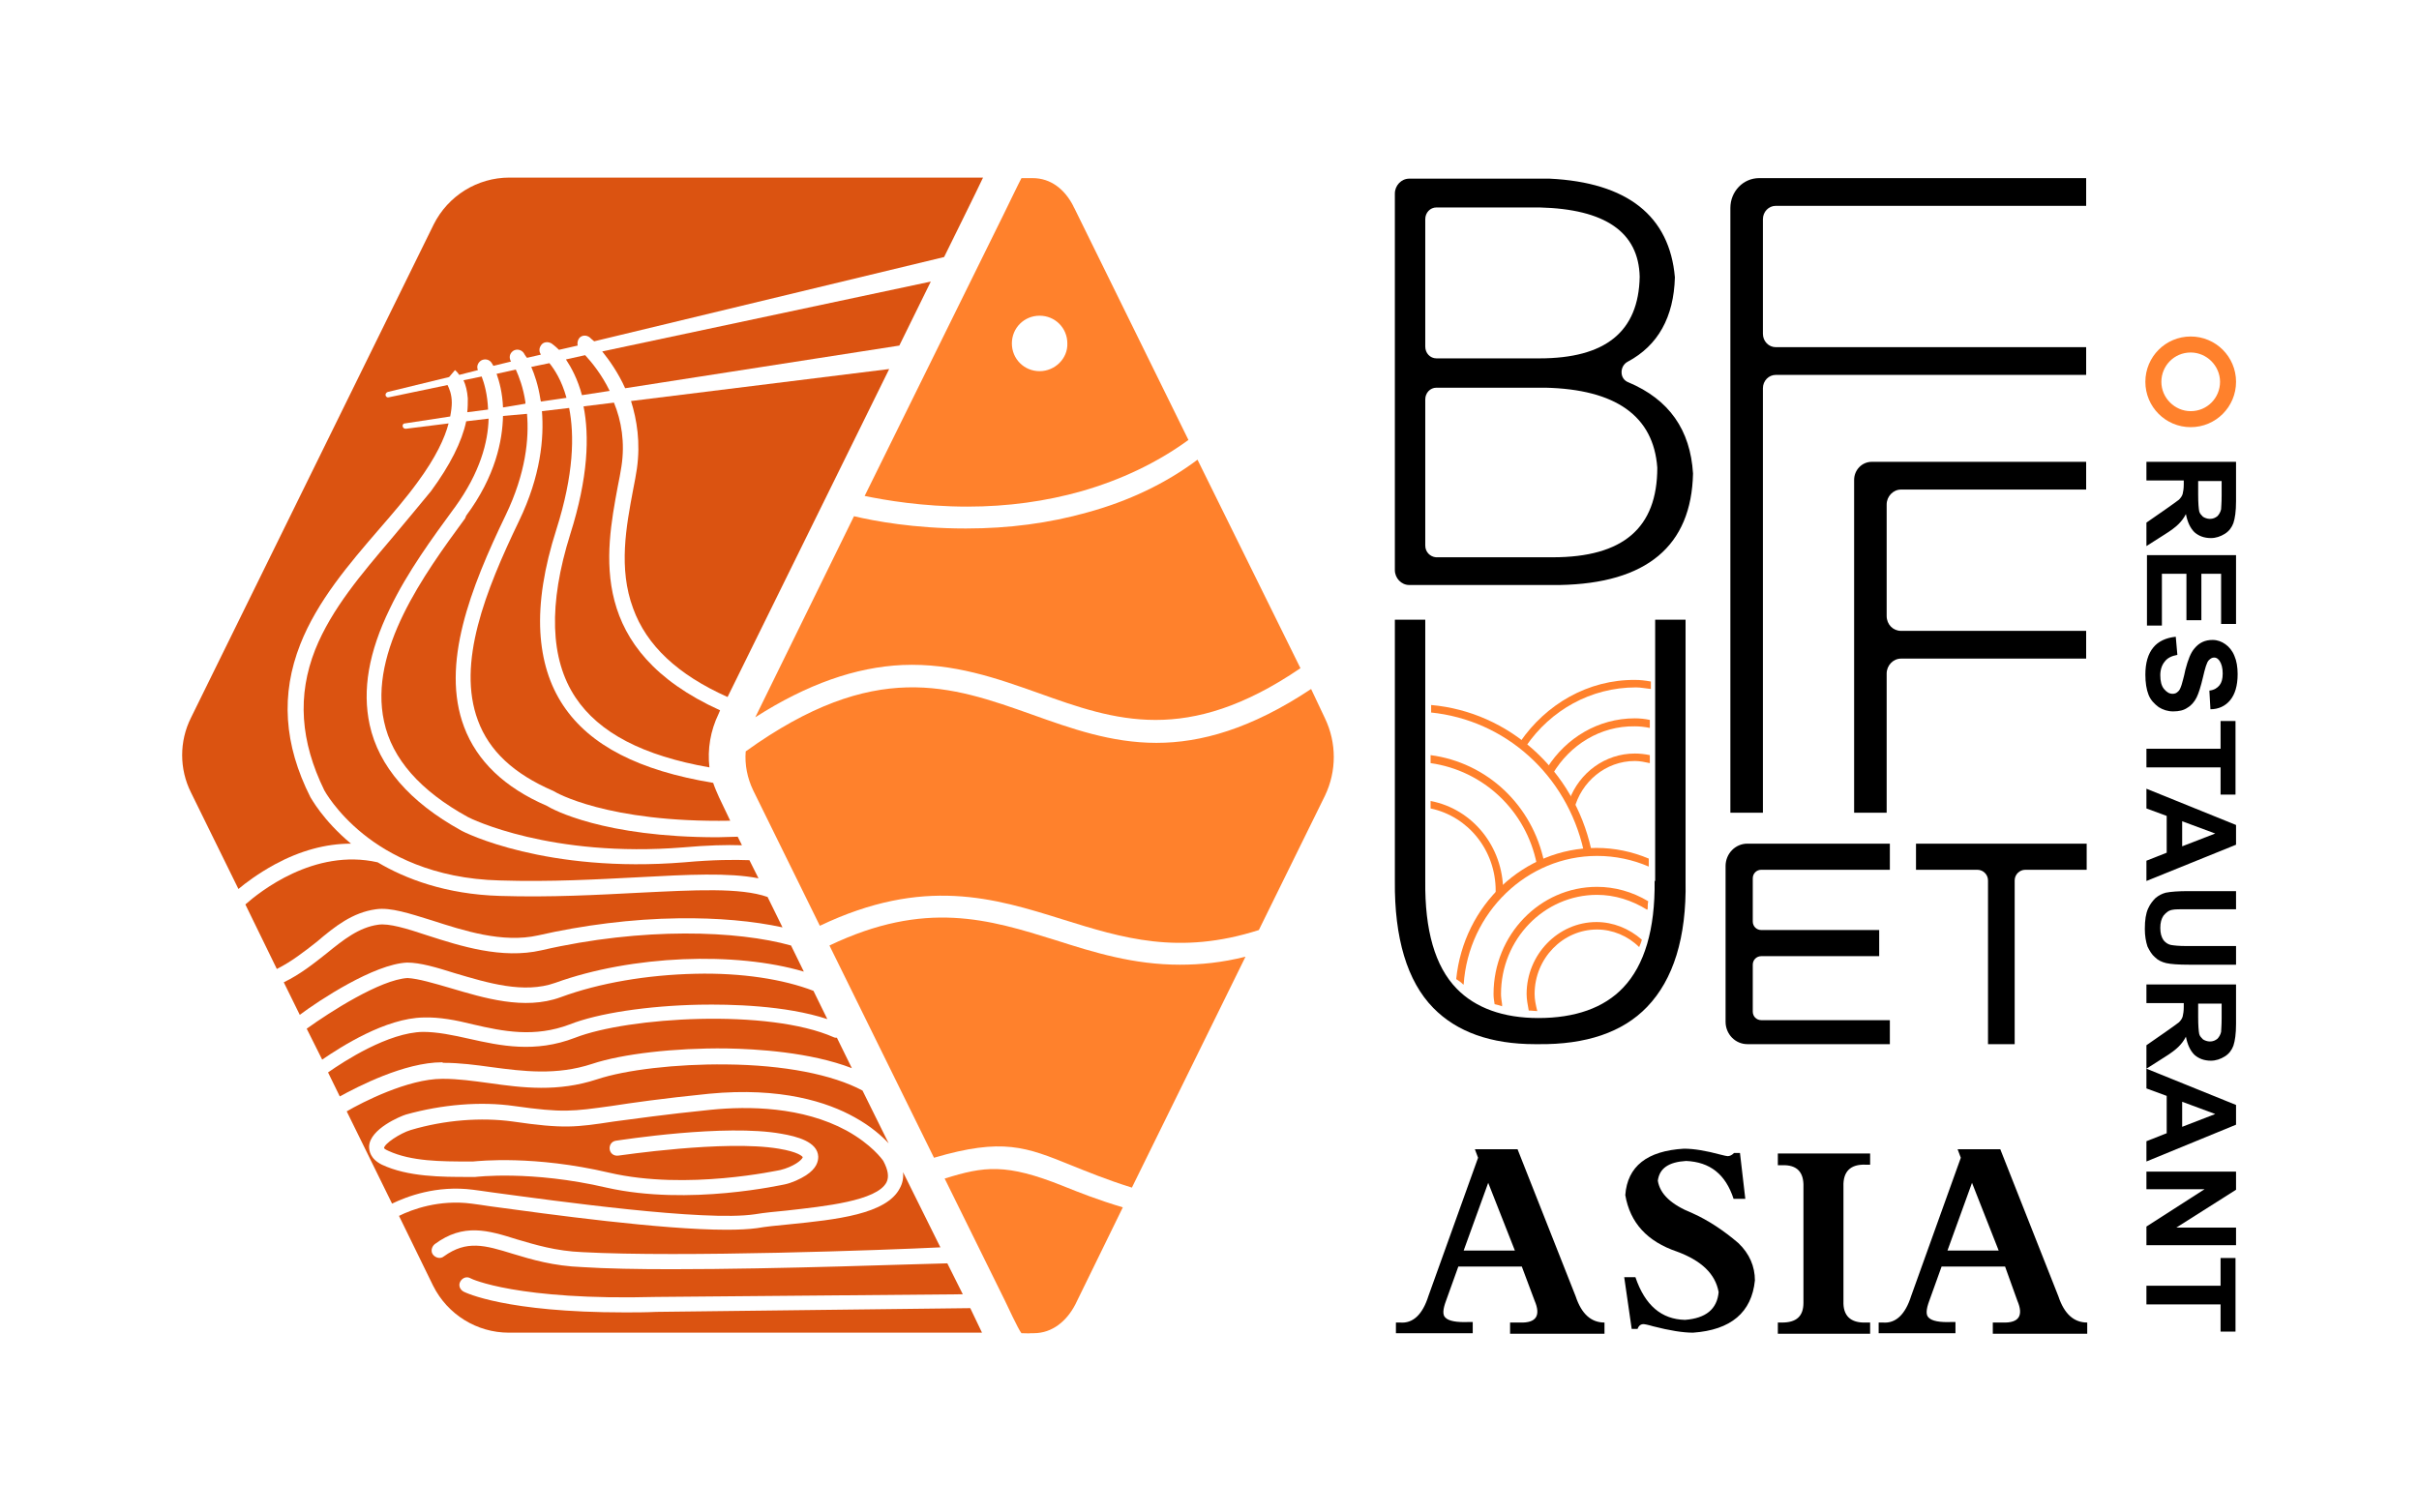 <?xml version="1.0" encoding="utf-8"?>
<!-- Generator: Adobe Illustrator 25.2.0, SVG Export Plug-In . SVG Version: 6.00 Build 0)  -->
<svg version="1.1" id="Layer_1" xmlns="http://www.w3.org/2000/svg" xmlns:xlink="http://www.w3.org/1999/xlink" x="0px" y="0px"
	 viewBox="0 0 453.5 283.5" style="enable-background:new 0 0 453.5 283.5;" xml:space="preserve">
<style type="text/css">
	.st0{fill:#FF812C;}
	.st1{fill:#DB5311;}
</style>
<g>
	<g>
		<path class="st0" d="M203.8,96.1c-7.1,2-14.7,3-22.6,3c-0.1,0-0.2,0-0.3,0c-9.5,0-17-1.4-20.8-2.3l-18.5,37.7
			c9.7-6.2,18.8-9.4,27.6-9.8c9.6-0.4,17.7,2.5,25.6,5.3c14.2,5.1,27.7,9.8,49-4.7l-19.3-39.1C218.5,90.7,211.5,94,203.8,96.1z"/>
		<path class="st0" d="M245.8,129.2c-11.3,7.5-20.7,10.1-29,10.1c-8.5,0-16-2.7-23.3-5.3c-15.2-5.4-29.5-10.5-53.7,6.9
			c-0.2,2.5,0.3,5,1.4,7.3l12.5,25.4c19.5-9.3,32.7-5.2,45.5-1.2c11.2,3.5,21.8,6.8,36.8,2l12.4-25.2c2.2-4.6,2.2-9.9,0-14.5
			L245.8,129.2z"/>
		<path class="st0" d="M200.8,218.5c3,1.2,6.6,2.7,11.4,4.2l21.3-43.3c-4.4,1.1-8.4,1.5-12.3,1.5c-8.7,0-16.1-2.3-23.3-4.6
			c-12.5-3.9-24.4-7.6-42.4,1l19.6,39.8C188,213.3,192.4,215.1,200.8,218.5z"/>
		<path class="st0" d="M199.3,222.4c-10.7-4.3-14.8-3.7-22.2-1.4l11.3,22.9c0.4,0.8,2.5,5.4,3.1,6.1c4.4,0.1-0.6,0,2.3,0
			c3.5,0,6.2-2.3,7.8-5.4l8.9-18.2C205.8,225,202.3,223.6,199.3,222.4z"/>
		<path class="st0" d="M410.7,80.1c-4.7,0-8.5-3.8-8.5-8.5c0-4.7,3.8-8.5,8.5-8.5c4.7,0,8.5,3.8,8.5,8.5
			C419.2,76.3,415.4,80.1,410.7,80.1z M410.7,66.1c-3.1,0-5.5,2.5-5.5,5.5s2.5,5.5,5.5,5.5c3.1,0,5.5-2.5,5.5-5.5
			S413.7,66.1,410.7,66.1z"/>
		<g>
			<path class="st0" d="M306.5,141.3c-5.6,0-10.4,3.6-12.3,8.7c0.3,0.6,0.6,1.2,0.9,1.8c1.3-5.2,5.9-9.1,11.4-9.1
				c0.9,0,1.9,0.2,2.8,0.4l0-1.5C308.3,141.4,307.4,141.3,306.5,141.3z"/>
		</g>
		<g>
			<path class="st0" d="M306.5,134.7c-6.9,0-12.9,3.7-16.4,9.2c0.3,0.4,0.6,0.8,1,1.2c3.2-5.4,8.9-9,15.4-8.9c0.9,0,1.8,0.1,2.8,0.3
				l0-1.5C308.4,134.8,307.4,134.7,306.5,134.7z"/>
		</g>
		<g>
			<path class="st0" d="M306.6,127.5c-8.9-0.1-16.8,4.6-21.6,11.6c0.4,0.3,0.7,0.5,1.1,0.8c4.6-6.7,12.1-11,20.6-11
				c0.9,0,1.8,0.2,2.8,0.3l0-1.4C308.4,127.6,307.5,127.5,306.6,127.5z"/>
		</g>
		<path class="st0" d="M268.2,133.6c14,1.4,25.5,11.7,28.7,25.9l1.4-0.3c-3.3-14.8-15.4-25.7-30-27V133.6z"/>
		<path class="st0" d="M268.2,143.1c9.9,1.4,17.9,8.9,19.9,18.9l1.4-0.3c-2.2-10.7-10.7-18.7-21.3-20.1V143.1z"/>
		<path class="st0" d="M268.2,151.6c7.1,1.5,12.2,7.9,12.2,15.4c0,0.3,0,0.6,0,0.9l1.4,0.1c0-0.3,0-0.6,0-0.9
			c0-8.3-5.7-15.4-13.6-16.9V151.6z"/>
		<path class="st0" d="M274.3,184.6l0.1,0c0.9-13.5,11.9-24.1,25-24.1c3.4,0,6.7,0.7,9.7,2l0-0.1V161c-3.1-1.3-6.4-2-9.8-2
			c-13.6,0-24.9,10.7-26.3,24.6C273.5,183.9,273.9,184.2,274.3,184.6z"/>
		<path class="st0" d="M281.6,188.7l0-0.4c-0.1-0.7-0.2-1.3-0.2-1.9c0-10.3,8.1-18.6,18-18.6c3.3,0,6.5,1,9.4,2.8l0.1-0.2
			c0-0.4,0-0.9,0.1-1.4c-3-1.8-6.3-2.7-9.6-2.7c-10.7,0-19.4,9-19.4,20.1c0,0.7,0.1,1.3,0.2,1.9
			C280.6,188.4,281.1,188.5,281.6,188.7z"/>
		<path class="st0" d="M288.2,189.6c-0.3-1.2-0.5-2.2-0.5-3.2c0-6.7,5.3-12.1,11.7-12.1c2.9,0,5.8,1.2,7.9,3.3
			c0.2-0.5,0.4-0.9,0.5-1.4c-2.4-2.1-5.4-3.3-8.5-3.3c-7.2,0-13.1,6.1-13.1,13.5c0,1,0.2,2,0.4,3.1
			C287.3,189.5,287.7,189.6,288.2,189.6z"/>
		<path class="st0" d="M201.4,39c-0.1-0.1-0.1-0.2-0.2-0.4c-1.6-3.1-4.2-5.2-7.6-5.2c-0.4,0-0.7,0-1,0c-0.3,0-0.5,0-0.5,0
			c-0.2,0-0.4,0-0.6,0c-0.2,0.3-3,6.1-3.2,6.5L162.1,93c3.9,0.8,10.8,2,19.3,2c7.5,0,14.7-1,21.4-2.9c7.3-2.1,14.1-5.3,20-9.6
			L201.4,39z M194.9,69.6c-2.9,0-5.2-2.3-5.2-5.2c0-2.9,2.3-5.2,5.2-5.2c2.9,0,5.2,2.3,5.2,5.2C200.2,67.2,197.8,69.6,194.9,69.6z"
			/>
	</g>
	<g>
		<path class="st1" d="M76.3,180.5c2.5,0,5.5,0.9,9,2c6.1,1.8,12.9,3.9,18.8,1.8c14.4-5.2,33.8-5.9,46.6-2.1l-2.4-4.9
			c-10-2.8-27.7-3.5-46.8,0.9c-7.4,1.7-15.2-0.8-21.4-2.8c-3.9-1.3-7.2-2.3-9.2-2c0,0,0,0,0,0c-3.6,0.5-6.5,2.8-9.7,5.4
			c-2.4,1.9-4.9,3.9-8,5.4l3,6.1C59.8,187.6,70.1,180.8,76.3,180.5C76.2,180.5,76.2,180.5,76.3,180.5z"/>
		<path class="st1" d="M70.5,170.5c2.7-0.4,6.3,0.8,10.5,2.1c5.9,1.9,13.2,4.3,19.9,2.8c8.3-1.9,17.6-3.1,26.3-3.2
			c7.4-0.1,14,0.5,19.5,1.7l-2.8-5.7c-5.1-1.8-13.7-1.3-24-0.8c-7.8,0.4-16.6,0.9-26.2,0.6c-10.1-0.3-17.7-3.2-22.9-6.3
			c-11.9-2.7-22.2,5.6-24.8,7.9l5.9,12.1c2.8-1.4,5.2-3.3,7.5-5.1C62.8,173.7,66.1,171.1,70.5,170.5z"/>
		<path class="st1" d="M101.3,74.8c0,0.2,0.1,0.3,0.1,0.5l4.8-0.7c-0.9-3.3-2.3-5.4-3.2-6.5l-3.4,0.7
			C100.2,70.2,100.9,72.2,101.3,74.8z"/>
		<path class="st1" d="M91.5,76.8c-0.1-2.8-0.7-4.9-1.2-6.2l-3.4,0.7c0.4,0.9,0.7,2,0.8,3.4c0,0.8,0,1.7-0.1,2.6L91.5,76.8z"/>
		<path class="st1" d="M88.7,192.1c5.6,1.3,11.5,2.5,18.1,0c5.3-2.1,14.6-3.5,24.3-3.7c5.8-0.1,16.1,0.1,24,2.7l-2.6-5.3
			c-5.7-2.2-13.5-3.4-22.1-3.2c-9,0.2-18,1.7-25.3,4.4c-6.8,2.5-14.5,0.1-20.6-1.7c-3.1-0.9-6.1-1.8-8.1-1.9
			c-5.1,0.3-14.6,6.4-18.9,9.5l2.9,5.8c3.5-2.4,11.9-7.8,19-7.9C82.4,190.7,85.5,191.3,88.7,192.1z"/>
		<path class="st1" d="M76.1,209c6.8-1.9,14-2.5,20.3-1.6c9.2,1.3,10.9,1,18.2,0c3.9-0.6,9.4-1.4,18.3-2.3
			c13.6-1.3,22.3,1.6,27.3,4.4c3.1,1.7,5.2,3.6,6.4,4.9l-4.9-9.9c-5.6-3-14.7-4.8-25.6-4.9c-9.3-0.1-18.8,1-24.2,2.8
			c-7.3,2.4-13.9,1.6-20.2,0.7c-3-0.4-5.8-0.8-8.6-0.8c-0.1,0-0.1,0-0.2,0c-6.4,0-15,4.4-17.9,6.1l8.5,17.3
			c2.7-1.3,8.3-3.5,15.2-2.6c0.9,0.1,2.1,0.3,3.6,0.5c11.9,1.6,39.8,5.5,49.2,4.1c1.8-0.3,3.9-0.5,6-0.7c7.1-0.8,16.9-1.8,18.7-5.3
			c0.5-1,0.3-2.3-0.6-4c-0.2-0.3-2.2-3.1-6.9-5.7c-8.3-4.5-18.4-4.6-25.4-3.9c-8.9,0.9-14.3,1.7-18.2,2.2c-7.2,1.1-9.4,1.4-19,0
			c-5.9-0.8-12.7-0.3-19.1,1.6c-2,0.6-5,2.6-5,3.4c0,0,0.1,0.2,0.8,0.5c4.3,2,10,2,15,2l0.9,0c1.2-0.1,11.4-1.2,25.5,2.1
			c14.6,3.4,31.9-0.5,32.1-0.5c2.4-0.6,4-1.8,4.2-2.4c-0.1-0.2-0.9-1-4.5-1.6c-10.1-1.7-29.9,1.3-30.1,1.3c-0.8,0.1-1.5-0.4-1.6-1.2
			c-0.1-0.8,0.4-1.5,1.2-1.6c0.8-0.1,20.4-3.2,31-1.3c2.9,0.5,6.8,1.5,6.9,4.3c0,0.9-0.3,2.2-2.3,3.5c-1.1,0.7-2.6,1.4-4,1.7
			c-0.2,0-17.9,4.1-33.4,0.6c-14.2-3.3-24.5-2-24.6-2c-0.1,0-0.1,0-0.2,0h0l-1,0c-5.1,0-11.4,0-16.3-2.3c-2.2-1.1-2.4-2.6-2.4-3.4
			C69.3,211.7,75.1,209.3,76.1,209z"/>
		<path class="st1" d="M51.5,162.1c4.8-2.6,9.6-3.9,14.3-3.9c-5.3-4.4-7.5-8.6-7.6-8.7c-5-9.9-5.6-19.3-1.9-28.7
			c3.2-8.1,9.1-15,14.8-21.6c2.6-3,5.1-5.9,7.2-8.8c3.4-4.6,5.1-8.3,5.8-11l-8,1c-0.3,0-0.5-0.1-0.6-0.4c-0.1-0.3,0.1-0.6,0.4-0.6
			l8.5-1.3c0.2-1,0.3-1.9,0.3-2.6c0-1.6-0.5-2.7-0.8-3.3l-11,2.3c-0.3,0.1-0.5-0.1-0.6-0.3c-0.1-0.3,0.1-0.6,0.4-0.7l11.5-2.8
			l1.1-1.3c0.1,0.1,0.4,0.3,0.8,0.9l3.5-0.9c-0.3-0.7,0-1.4,0.6-1.8c0.7-0.4,1.6-0.2,2,0.5c0,0,0.1,0.2,0.3,0.5l3.3-0.8c0,0,0,0,0,0
			c-0.4-0.7-0.3-1.5,0.4-2c0.6-0.4,1.5-0.3,2,0.4c0,0,0.2,0.4,0.6,0.9l2.6-0.6c-0.3-0.5-0.4-1.1,0-1.7c0.4-0.7,1.3-0.8,2-0.4
			c0.1,0.1,0.6,0.4,1.4,1.2l3.5-0.8c-0.1-0.5,0-1,0.3-1.4c0.5-0.6,1.4-0.6,2-0.1c0.1,0.1,0.3,0.3,0.8,0.7l65.6-15.8l3.4-6.9
			c1.7-3.4,3.9-8,3.9-8H95.5c-6,0-11.5,3.4-14.2,8.8l-45.5,92.5c-2.2,4.4-2.2,9.6,0,14l8.9,18.1C46,165.6,48.4,163.8,51.5,162.1z"/>
		<path class="st1" d="M83.2,199.3c3,0,6,0.4,8.9,0.8c6,0.8,12.2,1.6,18.9-0.6c5.7-1.9,15.5-3,25.1-2.9c5.8,0.1,15.8,0.7,23.6,3.7
			l-2.8-5.7c-0.2,0-0.4,0-0.6-0.1c-12.2-5.4-38.5-3.8-48.5,0.1c-7.5,2.9-14,1.5-19.8,0.2c-3.1-0.7-6-1.3-8.7-1.3
			c-6.5,0.1-14.8,5.5-17.8,7.6l2.2,4.5c3.3-1.8,12.1-6.4,19.2-6.4C83,199.3,83.1,199.3,83.2,199.3z"/>
		<path class="st1" d="M106.9,100.2c-4.1,13.1-3.8,23.4,1,30.6c4.4,6.6,12.6,10.9,25.1,13.1c-0.4-3.4,0.2-6.9,1.7-10l0.3-0.7
			c-24.9-11.3-21.5-29.5-19.2-41.9c0.3-1.4,0.5-2.6,0.7-3.8c0.7-4.5,0-8.6-1.4-12l-5.7,0.7C110.5,81.7,110.3,89.5,106.9,100.2z"/>
		<path class="st1" d="M109.1,74.1l5.2-0.8c-1.5-3.1-3.4-5.4-4.6-6.7l-3.6,0.8C107.1,68.9,108.3,71.1,109.1,74.1z"/>
		<path class="st1" d="M119.4,87.9c-0.2,1.2-0.4,2.5-0.7,3.9c-1.3,6.9-2.8,14.8,0,22.3c2.5,6.9,8.3,12.4,17.7,16.6l30.3-61.5
			l-48.4,6C119.4,78.7,120.1,83,119.4,87.9z"/>
		<path class="st1" d="M123.1,246c-2.1,0.1-4.1,0.1-6,0.1c-22.3,0-29.8-3.7-30.2-3.9c-0.7-0.4-1-1.2-0.6-1.9c0.4-0.7,1.2-1,1.9-0.6
			c0.1,0.1,8.8,4.2,34.8,3.5c0,0,0,0,0,0l57.5-0.5l-2.9-5.8C172,237,146.4,238,126,238c-6.4,0-12.3-0.1-16.9-0.4
			c-5.3-0.2-9.4-1.4-13-2.5c-5.2-1.6-8.6-2.6-12.9,0.5c-0.6,0.5-1.5,0.3-2-0.3c-0.5-0.6-0.3-1.5,0.3-2c5.4-4,10-2.6,15.4-0.9
			c3.4,1,7.3,2.2,12.3,2.4c0,0,0,0,0,0c18.4,1,57-0.4,67.1-0.9l-7-14.1c0.1,1.1-0.1,2.1-0.6,3c-2.5,4.9-11.9,5.9-20.9,6.8
			c-2.1,0.2-4.2,0.4-5.9,0.7c-1.5,0.2-3.4,0.3-5.7,0.3c-12.2,0-33.3-2.9-44.3-4.4c-1.4-0.2-2.6-0.4-3.5-0.5
			c-6.1-0.8-11.2,1.1-13.6,2.3l6.4,13.1c2.7,5.4,8.2,8.8,14.2,8.8h88.7l-2.2-4.6L123.1,246z"/>
		<path class="st1" d="M73.4,101c-5.5,6.5-11.2,13.1-14.3,20.8c-3.4,8.6-2.8,17.2,1.7,26.4c0,0,2.2,4.1,7.3,8.2
			c4.7,3.8,13,8.4,25.6,8.7c9.5,0.3,18.2-0.2,26-0.6c9.3-0.5,16.9-0.9,22.5,0.2l-1.7-3.4c-2.8-0.1-6.7-0.1-12.2,0.4
			c-25.9,2.1-41.3-5.6-41.9-6c0,0,0,0,0,0c-9.6-5.3-15.4-12-17.1-19.8c-1.4-6.5-0.2-13.6,3.8-21.8c3.3-6.9,8.1-13.4,11.9-18.6
			l0.3-0.4c4.7-6.5,6.2-12.2,6.3-16.6l-4.2,0.5c-0.8,3.8-3,8.2-6.6,13.1C78.5,94.9,76,97.9,73.4,101z"/>
		<path class="st1" d="M112.9,65.9c1.3,1.6,3,4,4.3,6.9l51.4-8l5.9-12L112.9,65.9z"/>
		<path class="st1" d="M94.3,76.4l4.2-0.7c0-0.1,0-0.2,0-0.3c-0.4-2.7-1.2-4.8-1.8-6.1l-3.6,0.8C93.6,71.5,94.2,73.7,94.3,76.4z"/>
		<path class="st1" d="M87.2,97.2C79.5,107.7,69.1,122,72,135.3c1.5,7,6.8,13,15.7,17.9c0.5,0.3,15.6,7.7,40.4,5.7
			c4.5-0.4,8.1-0.5,11-0.4l-0.8-1.6c-1.3,0-2.5,0.1-3.8,0.1c-21.3,0-30.9-5.2-32-5.9c-7.9-3.4-13.1-8.4-15.5-14.8
			c-4.4-11.7,1.2-26,7.8-39.7c3.8-7.9,4.4-14.4,4-19L94.3,78c-0.1,4.6-1.4,11.3-6.9,18.7L87.2,97.2z"/>
		<path class="st1" d="M97.3,97.7c-6.3,13.1-11.7,26.7-7.7,37.4c2.1,5.7,6.7,10,14.1,13.2c0.1,0,0.1,0.1,0.2,0.1
			c0.1,0.1,9.9,5.9,33,5.5l-2.1-4.4c-0.4-0.9-0.8-1.8-1.1-2.7c-13.9-2.3-23.1-7-28.1-14.5c-2.6-3.9-4-8.5-4.3-13.8
			c-0.3-5.6,0.7-12,3-19.2c3.3-10.4,3.4-17.7,2.4-22.8l-5.1,0.6C102,82.1,101.4,89.2,97.3,97.7z"/>
	</g>
	<g>
		<path d="M305.3,71.7c-0.8-0.3-1.3-1-1.3-1.9c0-0.8,0.4-1.6,1.2-2c5.6-3,8.6-8.3,8.8-15.8c-1-11.5-8.9-17.8-23.5-18.5h-26.3
			c-1.5,0-2.7,1.3-2.7,2.8v70.6c0,1.5,1.2,2.8,2.7,2.8h28.2h0c16.3-0.3,24.7-7.3,25-20.9C316.9,80.6,312.9,74.9,305.3,71.7z
			 M267.2,102.3V74.9c0-1.2,0.9-2.2,2.1-2.2h20.4C302.9,73,310,78,310.7,87.7c0,11.3-6.4,16.8-19.6,16.8h-21.9
			C268.1,104.4,267.2,103.5,267.2,102.3z M288.6,67.2h-19.3c-1.2,0-2.1-1-2.1-2.2V41.1c0-1.2,0.9-2.2,2.1-2.2h19.3
			c12.3,0.3,18.6,4.6,18.8,13C307.2,62.2,301,67.2,288.6,67.2z"/>
		<path d="M310.2,165.2c0.1,9.1-1.9,15.8-5.9,20c-3.6,3.8-9,5.7-15.9,5.7c-6.6,0-11.8-1.9-15.3-5.5c-4.1-4.2-6-11-5.9-20.2v-49h-5.7
			v49c-0.1,10.7,2.3,18.8,7.2,23.8c4.4,4.5,10.8,6.8,19.1,6.8c0.2,0,0.4,0,0.6,0c8.9,0.1,15.8-2.2,20.4-7c4.9-5.1,7.4-13,7.2-23.6
			v-49h-5.7V165.2z"/>
		<path d="M330.5,72.8c0-1.4,1.1-2.5,2.4-2.5h58.2v-5.2h-58.2c-1.3,0-2.4-1.1-2.4-2.5V41.1c0-1.4,1.1-2.5,2.4-2.5h58.2v-5.2h-61.3
			c-3,0-5.4,2.5-5.4,5.6v113.4h6.1V72.8z"/>
		<path d="M391.1,118.3h-34.7c-1.5,0-2.7-1.2-2.7-2.8V94.6c0-1.5,1.2-2.8,2.7-2.8h34.7v-5.2h-40.2c-1.8,0-3.3,1.5-3.3,3.4v62.4h6.1
			v-26.1c0-1.5,1.2-2.8,2.7-2.8h34.7V118.3z"/>
		<path d="M323.5,162.4v29.2c0,2.3,1.8,4.2,4.1,4.2h26.7v-4.5h-24.1c-0.9,0-1.6-0.7-1.6-1.6v-8.8c0-0.9,0.7-1.6,1.6-1.6h22.1v-4.9
			h-22.1c-0.9,0-1.6-0.7-1.6-1.6v-8.1c0-0.9,0.7-1.6,1.6-1.6h24.1v-4.9h-26.7C325.3,158.2,323.5,160.1,323.5,162.4z"/>
		<path d="M359.2,158.2v4.9h11.5c1.1,0,2,0.9,2,2v30.7h5v-30.7c0-1.1,0.9-2,2-2h11.5v-4.9H359.2z"/>
		<g>
			<path d="M402.4,86.6h16.8v7.4c0,1.9-0.2,3.2-0.5,4.1c-0.3,0.8-0.8,1.5-1.6,2c-0.8,0.5-1.7,0.8-2.6,0.8c-1.3,0-2.3-0.4-3.1-1.1
				c-0.8-0.8-1.3-1.9-1.6-3.4c-0.4,0.8-0.9,1.4-1.4,1.9c-0.5,0.5-1.4,1.2-2.7,2l-3.3,2.1V98l3.6-2.5c1.3-0.9,2.1-1.5,2.5-1.8
				c0.3-0.3,0.6-0.7,0.7-1.1c0.1-0.4,0.2-1,0.2-1.8v-0.7h-7V86.6z M412.1,90.1v2.6c0,1.7,0.1,2.7,0.2,3.2c0.1,0.4,0.4,0.7,0.7,1
				c0.3,0.2,0.8,0.4,1.3,0.4c0.6,0,1-0.2,1.4-0.5c0.3-0.3,0.6-0.8,0.7-1.3c0-0.3,0.1-1.1,0.1-2.6v-2.7H412.1z"/>
			<path d="M402.4,104.1h16.8V117h-2.8v-9.4h-3.7v8.7h-2.8v-8.7h-4.6v9.7h-2.8V104.1z"/>
			<path d="M407.9,119.4l0.3,3.4c-1.1,0.2-1.9,0.6-2.4,1.3c-0.5,0.6-0.8,1.5-0.8,2.5c0,1.1,0.2,2,0.7,2.6c0.5,0.6,1,0.9,1.6,0.9
				c0.4,0,0.7-0.1,1-0.4c0.3-0.2,0.5-0.7,0.7-1.3c0.1-0.4,0.4-1.3,0.7-2.8c0.5-1.9,1-3.2,1.7-4c0.9-1.1,2-1.6,3.4-1.6
				c0.9,0,1.7,0.3,2.4,0.8c0.7,0.5,1.3,1.2,1.7,2.2c0.4,0.9,0.6,2.1,0.6,3.4c0,2.2-0.5,3.8-1.4,4.9c-0.9,1.1-2.2,1.7-3.7,1.7
				l-0.2-3.5c0.9-0.1,1.5-0.5,1.9-1c0.4-0.5,0.6-1.2,0.6-2.2c0-1-0.2-1.8-0.6-2.4c-0.3-0.4-0.6-0.6-1-0.6c-0.4,0-0.7,0.2-1,0.5
				c-0.4,0.4-0.7,1.5-1.1,3.2c-0.4,1.7-0.8,3-1.2,3.8c-0.4,0.8-1,1.5-1.7,1.9c-0.7,0.5-1.6,0.7-2.7,0.7c-1,0-1.9-0.3-2.7-0.8
				c-0.8-0.6-1.5-1.3-1.9-2.3c-0.4-1-0.6-2.3-0.6-3.8c0-2.2,0.5-3.9,1.5-5.1C404.6,120.3,406,119.6,407.9,119.4z"/>
			<path d="M402.4,140.4h13.9v-5.2h2.8V149h-2.8v-5.1h-13.9V140.4z"/>
			<path d="M402.4,165.2v-3.8l3.8-1.5v-6.9l-3.8-1.4v-3.7l16.8,6.8v3.7L402.4,165.2z M409.1,158.7l6.2-2.4l-6.2-2.3V158.7z"/>
			<path d="M419.2,167v3.5h-9.1c-1.4,0-2.4,0-2.8,0.1c-0.7,0.1-1.2,0.5-1.7,1.1c-0.4,0.6-0.6,1.3-0.6,2.3c0,1,0.2,1.7,0.6,2.3
				c0.4,0.5,0.9,0.8,1.4,0.9c0.6,0.1,1.5,0.2,2.9,0.2h9.3v3.5h-8.8c-2,0-3.4-0.1-4.3-0.3c-0.8-0.2-1.5-0.5-2.1-1.1
				c-0.6-0.5-1-1.2-1.4-2c-0.3-0.9-0.5-2-0.5-3.3c0-1.7,0.2-2.9,0.6-3.8c0.4-0.9,0.9-1.5,1.4-2c0.6-0.5,1.2-0.8,1.9-1
				c1-0.2,2.4-0.3,4.3-0.3H419.2z"/>
			<path d="M402.4,184.6h16.8v7.4c0,1.9-0.2,3.2-0.5,4.1c-0.3,0.8-0.8,1.5-1.6,2c-0.8,0.5-1.7,0.8-2.6,0.8c-1.3,0-2.3-0.4-3.1-1.1
				c-0.8-0.8-1.3-1.9-1.6-3.4c-0.4,0.8-0.9,1.4-1.4,1.9c-0.5,0.5-1.4,1.2-2.7,2l-3.3,2.1V196l3.6-2.5c1.3-0.9,2.1-1.5,2.5-1.8
				c0.3-0.3,0.6-0.7,0.7-1.1c0.1-0.4,0.2-1,0.2-1.8v-0.7h-7V184.6z M412.1,188.1v2.6c0,1.7,0.1,2.7,0.2,3.2c0.1,0.4,0.4,0.7,0.7,1
				c0.3,0.2,0.8,0.4,1.3,0.4c0.6,0,1-0.2,1.4-0.5c0.3-0.3,0.6-0.8,0.7-1.3c0-0.3,0.1-1.1,0.1-2.6v-2.7H412.1z"/>
			<path d="M402.4,217.8V214l3.8-1.5v-7l-3.8-1.4v-3.7l16.8,6.8v3.7L402.4,217.8z M409.1,211.3l6.2-2.4l-6.2-2.3V211.3z"/>
			<path d="M402.4,219.7h16.8v3.4l-11.2,7.1h11.2v3.3h-16.8V230l10.9-7h-10.9V219.7z"/>
			<path d="M402.4,241.1h13.9v-5.2h2.8v13.8h-2.8v-5.1h-13.9V241.1z"/>
		</g>
		<g>
			<path d="M285.3,237.5h-11.9l-2.3,6.4c-0.6,1.6-0.7,2.7-0.1,3.2c0.6,0.6,2,0.9,4.4,0.8h0.7v2.1h-14.4V248h0.8
				c2.4,0.2,4.2-1.5,5.3-5l9.3-25.9l-0.6-1.6h8l10.9,27.6c1.1,3.3,2.9,4.9,5.4,4.9v2.1h-17.7V248h1.9c3,0.1,3.9-1.3,2.7-4.1
				L285.3,237.5z M284,234.5l-5-12.7l-4.6,12.7H284z"/>
			<path d="M305.9,249.2l-1.4-9.7h2.1c1.8,5.3,4.9,7.9,9.3,8c3.9-0.3,6-2,6.3-5.2c-0.6-3.4-3.2-5.9-7.8-7.6
				c-5.6-1.9-8.8-5.4-9.7-10.6c0.4-5.4,4.1-8.3,11-8.7c1.9,0,4.2,0.4,6.8,1.1c0.8,0.2,1.2,0.3,1.4,0.3c0.4,0,0.8-0.2,1.2-0.6h1.1
				l1,8.6h-2.2c-1.5-4.6-4.4-6.9-8.9-7.1c-3.3,0.2-5,1.4-5.3,3.7c0.4,2.5,2.5,4.5,6.5,6.1c2.9,1.3,5.8,3.2,8.6,5.6
				c2.1,2,3.1,4.4,3.1,7c-0.6,6-4.5,9.3-11.6,9.8c-1.9,0-4.4-0.4-7.5-1.2c-1-0.3-1.6-0.4-1.8-0.4c-0.5,0-0.9,0.3-1.1,0.9H305.9z"/>
			<path d="M333.3,218.4v-2.1h17.3v2.1h-0.9c-2.8-0.1-4.2,1.3-4.1,4.1V244c-0.1,2.7,1.3,4.1,4.2,4h0.8v2.1h-17.3V248h0.8
				c2.7,0,4-1.2,4-3.7v-21.7c0.1-2.8-1.2-4.2-4-4.1H333.3z"/>
			<path d="M375.9,237.5H364l-2.3,6.4c-0.6,1.6-0.7,2.7-0.1,3.2c0.6,0.6,2,0.9,4.3,0.8h0.7v2.1h-14.4V248h0.8c2.4,0.2,4.2-1.5,5.3-5
				l9.3-25.9l-0.6-1.6h8l10.9,27.6c1.1,3.3,2.9,4.9,5.4,4.9v2.1h-17.7V248h1.9c3,0.1,3.9-1.3,2.7-4.1L375.9,237.5z M374.7,234.5
				l-5-12.7l-4.6,12.7H374.7z"/>
		</g>
	</g>
</g>
</svg>
